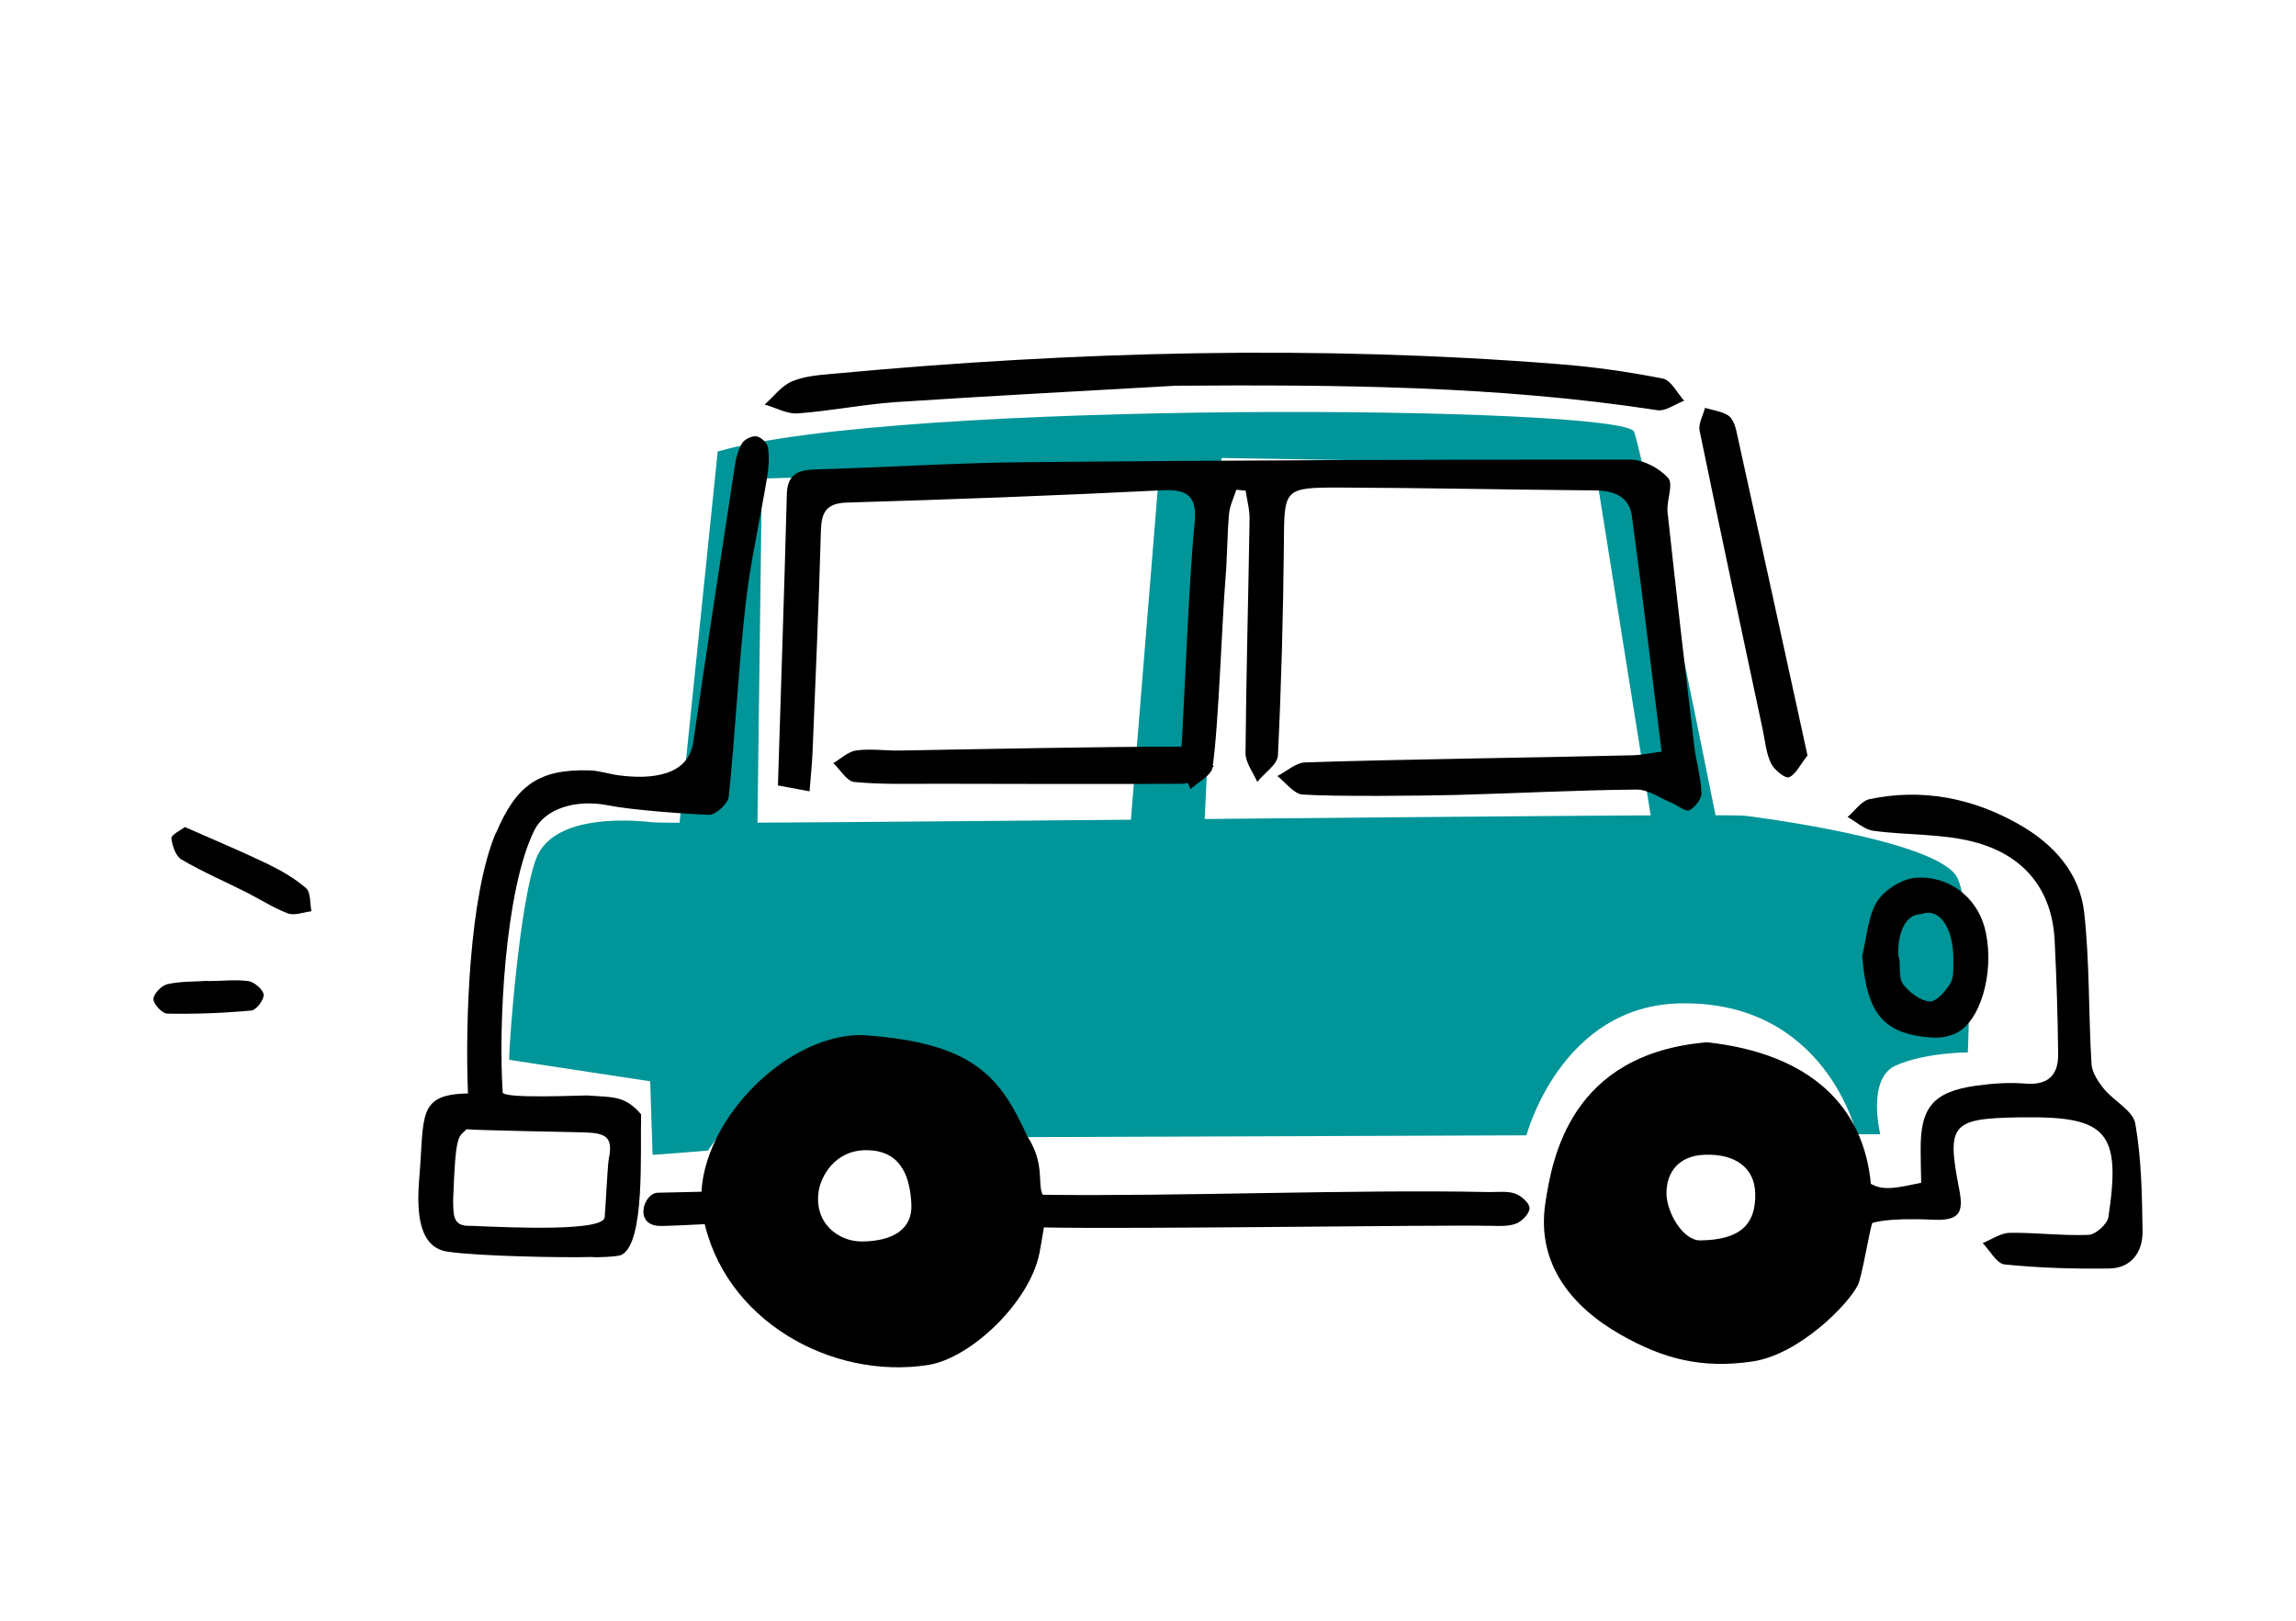 <?xml version="1.0" encoding="UTF-8"?><svg id="_圖層_2" xmlns="http://www.w3.org/2000/svg" xmlns:xlink="http://www.w3.org/1999/xlink" viewBox="0 0 170 120"><defs><style>.cls-1{clip-path:url(#clippath);}.cls-2{fill:none;}.cls-3{fill:#009598;}</style><clipPath id="clippath"><rect class="cls-2" width="170" height="120"/></clipPath></defs><g id="layout"><g class="cls-1"><g><g><path class="cls-3" d="M127.11,60.81s-5.39-26.9-6.12-28.84c-.73-1.94-54.52-2.42-67.85,1.46l-3.15,30.65,6.06-.48,.36-28.17,29.44-.79-2.26,27.84,5.53-.16,1.33-28.41,27.62,.48,4.18,26.17,4.85,.24Z"/><path class="cls-3" d="M129.23,60.4c-2.18-.24-78.75,.73-80.93,.48-2.18-.24-7.39-.46-8.6,2.69-1.21,3.15-2,13.45-2,14.9l10.44,1.59,.18,5.45,4.1-.32s3.39-5.33,7.03-5.09c3.63,.24,7.51,1.21,8.97,4.12l44.6-.16s2.53-9.59,11.37-9.77c10.8-.22,13.08,9.69,13.08,9.69h1.75s-1.03-4.12,1.15-5.09c2.18-.97,5.33-.97,5.33-.97,0,0,.48-9.93-.73-12.84-1.21-2.91-15.75-4.68-15.75-4.68Z"/></g><g><path d="M142.21,85.12c-.03-3.12,.93-4.28,4.07-4.73,1.21-.17,2.46-.26,3.67-.16,1.69,.14,2.46-.62,2.44-2.19-.03-2.81-.12-5.61-.26-8.41-.19-3.89-2.4-6.37-6-7.3-2.38-.62-4.96-.48-7.43-.82-.67-.09-1.27-.67-1.9-1.02,.54-.46,1.02-1.19,1.62-1.32,3.91-.82,7.62-.09,11.06,1.86,2.56,1.45,4.52,3.6,4.84,6.56,.41,3.7,.31,7.46,.54,11.19,.04,.63,.49,1.31,.91,1.83,.74,.91,2.16,1.62,2.33,2.58,.46,2.61,.5,5.3,.54,7.96,.02,1.53-.81,2.74-2.46,2.77-2.59,.04-5.19-.04-7.76-.3-.58-.06-1.08-1.03-1.62-1.58,.67-.27,1.33-.75,2.01-.76,1.94-.03,3.89,.23,5.83,.15,.53-.02,1.39-.8,1.47-1.32,.95-6.27-.09-7.46-6.25-7.38-.15,0-.29,0-.43,0-4.93,.09-5.31,.51-4.37,5.3,.32,1.64,.12,2.37-1.87,2.28-3.68-.17-4.57,.25-4.57,.25-.18,.47-.8,4.18-1.07,4.6-.69,1.41-4.34,5.15-7.83,5.65-3.71,.54-6.57-.19-9.74-2-3.65-2.08-6.23-5.28-5.56-9.72,.5-3.29,1.83-11.08,11.98-11.92,7.67,.84,11.6,4.78,12.12,10.48,.93,.52,1.8,.33,3.73-.08-.02-.88-.04-1.66-.04-2.44Zm-18.82,3.24c0,1.38,1.21,3.5,2.51,3.48,2.88-.04,4.13-1.12,4.06-3.51-.06-1.86-1.46-2.92-3.76-2.83-1.88,.07-2.82,1.27-2.81,2.86Z"/><path d="M76.96,92.79c-.72,3.64-5.1,7.78-8.22,8.27-7.18,1.14-15.24-3.33-16.69-11.03-1.14-6.05,5.79-13.49,11.79-13.39,8.28,.54,10.21,3.1,12.22,7.48,1.34,2.07,.73,3.52,1.14,4.34,9.88,.14,23.16-.41,33.04-.2,.65,.01,1.34-.09,1.93,.11,.46,.16,1.06,.68,1.08,1.07,.02,.38-.54,.98-.98,1.15-.57,.23-1.28,.18-1.92,.17-4.33-.08-26.23,.26-33.06,.12-.13,.79-.22,1.35-.33,1.91Zm-9.48-3.65c-.09-1.65-.54-3.98-3.34-3.98-2.38,0-3.36,2-3.52,3.01-.38,2.42,1.5,3.77,3.21,3.75,2.28-.02,3.75-.91,3.65-2.78Z"/><path d="M57.58,58.15c.82,.15,1.43,.27,2.36,.44,.08-1.05,.18-1.94,.22-2.84,.22-5.48,.47-10.95,.62-16.43,.04-1.39,.38-2.06,1.94-2.11,7.79-.23,15.58-.52,23.36-.91,1.96-.1,2.56,.54,2.37,2.45-.43,4.3-.76,13.38-1.03,17.7-.04,.64,.47,1.32,.73,1.98,.57-.53,1.54-1.01,1.63-1.61,.45-3.06,.7-10.92,.96-14.01,.13-1.58,.12-3.17,.26-4.75,.05-.61,.35-1.2,.54-1.8,.23,.02,.46,.04,.69,.07,.1,.71,.31,1.42,.29,2.13-.09,5.77-.25,11.54-.3,17.3,0,.71,.56,1.42,.87,2.13,.53-.65,1.5-1.29,1.53-1.96,.25-5.18,.39-10.38,.44-15.57,.03-4.2-.05-4.27,4.22-4.26,6.28,.02,12.55,.16,18.83,.21,1.39,.01,2.53,.46,2.72,1.91,.78,5.76,1.46,11.54,2.2,17.43-.97,.13-1.53,.26-2.08,.27-6.78,.17-17.53,.3-24.31,.53-.7,.02-1.37,.66-2.06,1.01,.62,.48,1.22,1.33,1.88,1.37,2.44,.16,8.87,.09,11.32,.03,4.47-.12,8.94-.36,13.41-.4,.87,0,1.74,.64,2.61,1,.44,.18,1.01,.67,1.28,.53,.42-.21,.92-.84,.9-1.28-.05-1.2-.41-2.38-.55-3.59-.68-5.73-1.34-11.46-1.96-17.2-.09-.85,.45-2.06,.05-2.52-.65-.74-1.85-1.37-2.82-1.37-14.93-.01-29.86,.05-44.79,.19-5.19,.05-10.38,.39-15.58,.54-1.29,.04-2.03,.39-2.07,1.82-.19,7.11-.43,14.22-.66,21.58Z"/><path d="M36.73,61.67c1.49-3.52,3.15-4.74,6.92-4.63,.71,.02,1.41,.26,2.12,.36,2.49,.34,5.2,.03,5.56-2.45,1-6.85,2.04-13.69,3.09-20.53,.09-.56,.24-1.15,.54-1.62,.19-.29,.74-.55,1.07-.49,.33,.06,.78,.5,.83,.82,.11,.7,.06,1.44-.05,2.14-.53,3.2-1.26,6.38-1.62,9.6-.52,4.69-.75,9.41-1.23,14.11-.05,.52-.97,1.37-1.47,1.35-1.7-.06-5.78-.36-7.45-.7-2.42-.48-4.7,.25-5.49,1.87-2.19,4.48-2.65,14.5-2.33,19.38,.03,.5,5.93,.21,6.29,.23,1.89,.14,2.77,0,3.96,1.4-.08,2.8,.31,9.56-1.47,10.41-.26,.13-1.9,.2-2.14,.15-2.52,.06-8.43-.07-10.6-.38-2.25-.23-2.43-2.87-2.22-5.4,.39-4.68-.19-6.26,3.61-6.33-.21-5.11,.07-14.58,2.06-19.29Zm-1.87,29.09c3.38,.15,9.8,.41,9.91-.63,.06-.5,.21-3.86,.31-4.35,.35-1.68-.31-1.9-1.94-1.94-.71-.02-7.87-.15-8.59-.23-.62,.62-.82,.24-1,5.28,.03,1.07-.05,1.94,1.31,1.87Z"/><path d="M86.86,28.56c11.99-.08,23.95-.02,35.84,1.81,.62,.1,1.33-.45,2-.7-.52-.57-.97-1.52-1.58-1.64-2.54-.5-5.12-.87-7.71-1.07-17.88-1.42-35.74-.96-53.57,.7-1.07,.1-2.2,.16-3.18,.57-.78,.32-1.37,1.12-2.04,1.72,.81,.23,1.64,.71,2.43,.66,2.44-.18,4.86-.67,7.3-.84,6.83-.45,13.67-.81,20.51-1.2Z"/><path d="M133.83,55.93c-1.77-8.09-3.51-16.09-5.28-24.08-.09-.4-.3-.91-.61-1.1-.49-.3-1.13-.38-1.7-.55-.14,.56-.5,1.17-.4,1.68,1.52,7.38,3.1,14.75,4.67,22.12,.18,.84,.25,1.74,.61,2.5,.23,.49,1.04,1.15,1.33,1.05,.51-.19,.82-.91,1.37-1.6Z"/><path d="M139,66.74c.53-.87,1.85-1.68,2.86-1.75,2.46-.17,4.45,1.45,5.06,3.6,.8,2.82-.05,6.63-1.86,7.78-.55,.35-1.36,.5-2.03,.45-3.6-.25-4.81-1.77-5.15-6.03,.34-1.37,.41-2.91,1.11-4.06Zm1.9,6.13c.47,.6,1.26,1.22,1.97,1.28,.49,.04,1.18-.76,1.54-1.34,.27-.43,.21-1.1,.22-1.67,.04-2.34-.97-3.98-2.39-3.46-1.85,.07-1.78,3.2-1.61,3.32,.08,.64-.06,1.44,.28,1.87Z"/><path d="M87.55,58.03c.78,0,1.55-.84,2.32-1.29-.72-.51-1.43-1.46-2.14-1.46-6.13,0-14.95,.18-21.08,.29-1.08,.02-2.18-.15-3.24-.01-.6,.08-1.14,.61-1.71,.94,.52,.49,1,1.35,1.56,1.4,2,.19,4.03,.13,6.04,.13,1.44,0,14.51,.04,18.25,0Z"/><path d="M57.92,90.44c.78,0,.51-2.28-.21-2.28-6.13,0-2.87,.04-9,.15-1.08,.02-1.82,2.46,.2,2.46,1.44,0,5.27-.29,9.01-.33Z"/><path d="M13.69,61.23c-.33,.26-1.02,.58-1,.83,.06,.56,.32,1.33,.75,1.58,1.55,.91,3.2,1.62,4.81,2.43,1.03,.52,2,1.16,3.07,1.56,.49,.18,1.15-.09,1.74-.16-.12-.58-.04-1.4-.4-1.71-.85-.74-1.87-1.32-2.9-1.82-1.94-.93-3.93-1.76-6.08-2.71Z"/><path d="M15.39,72.62c-1,.07-2.03,.03-3,.25-.43,.1-1.03,.72-1.03,1.1,0,.38,.66,1.08,1.03,1.08,2.07,.04,4.16-.04,6.22-.23,.36-.03,.95-.8,.91-1.18-.04-.38-.69-.93-1.13-1-.99-.13-2,0-3.01,0,0-.01,0-.03,0-.04Z"/></g></g></g></g></svg>
